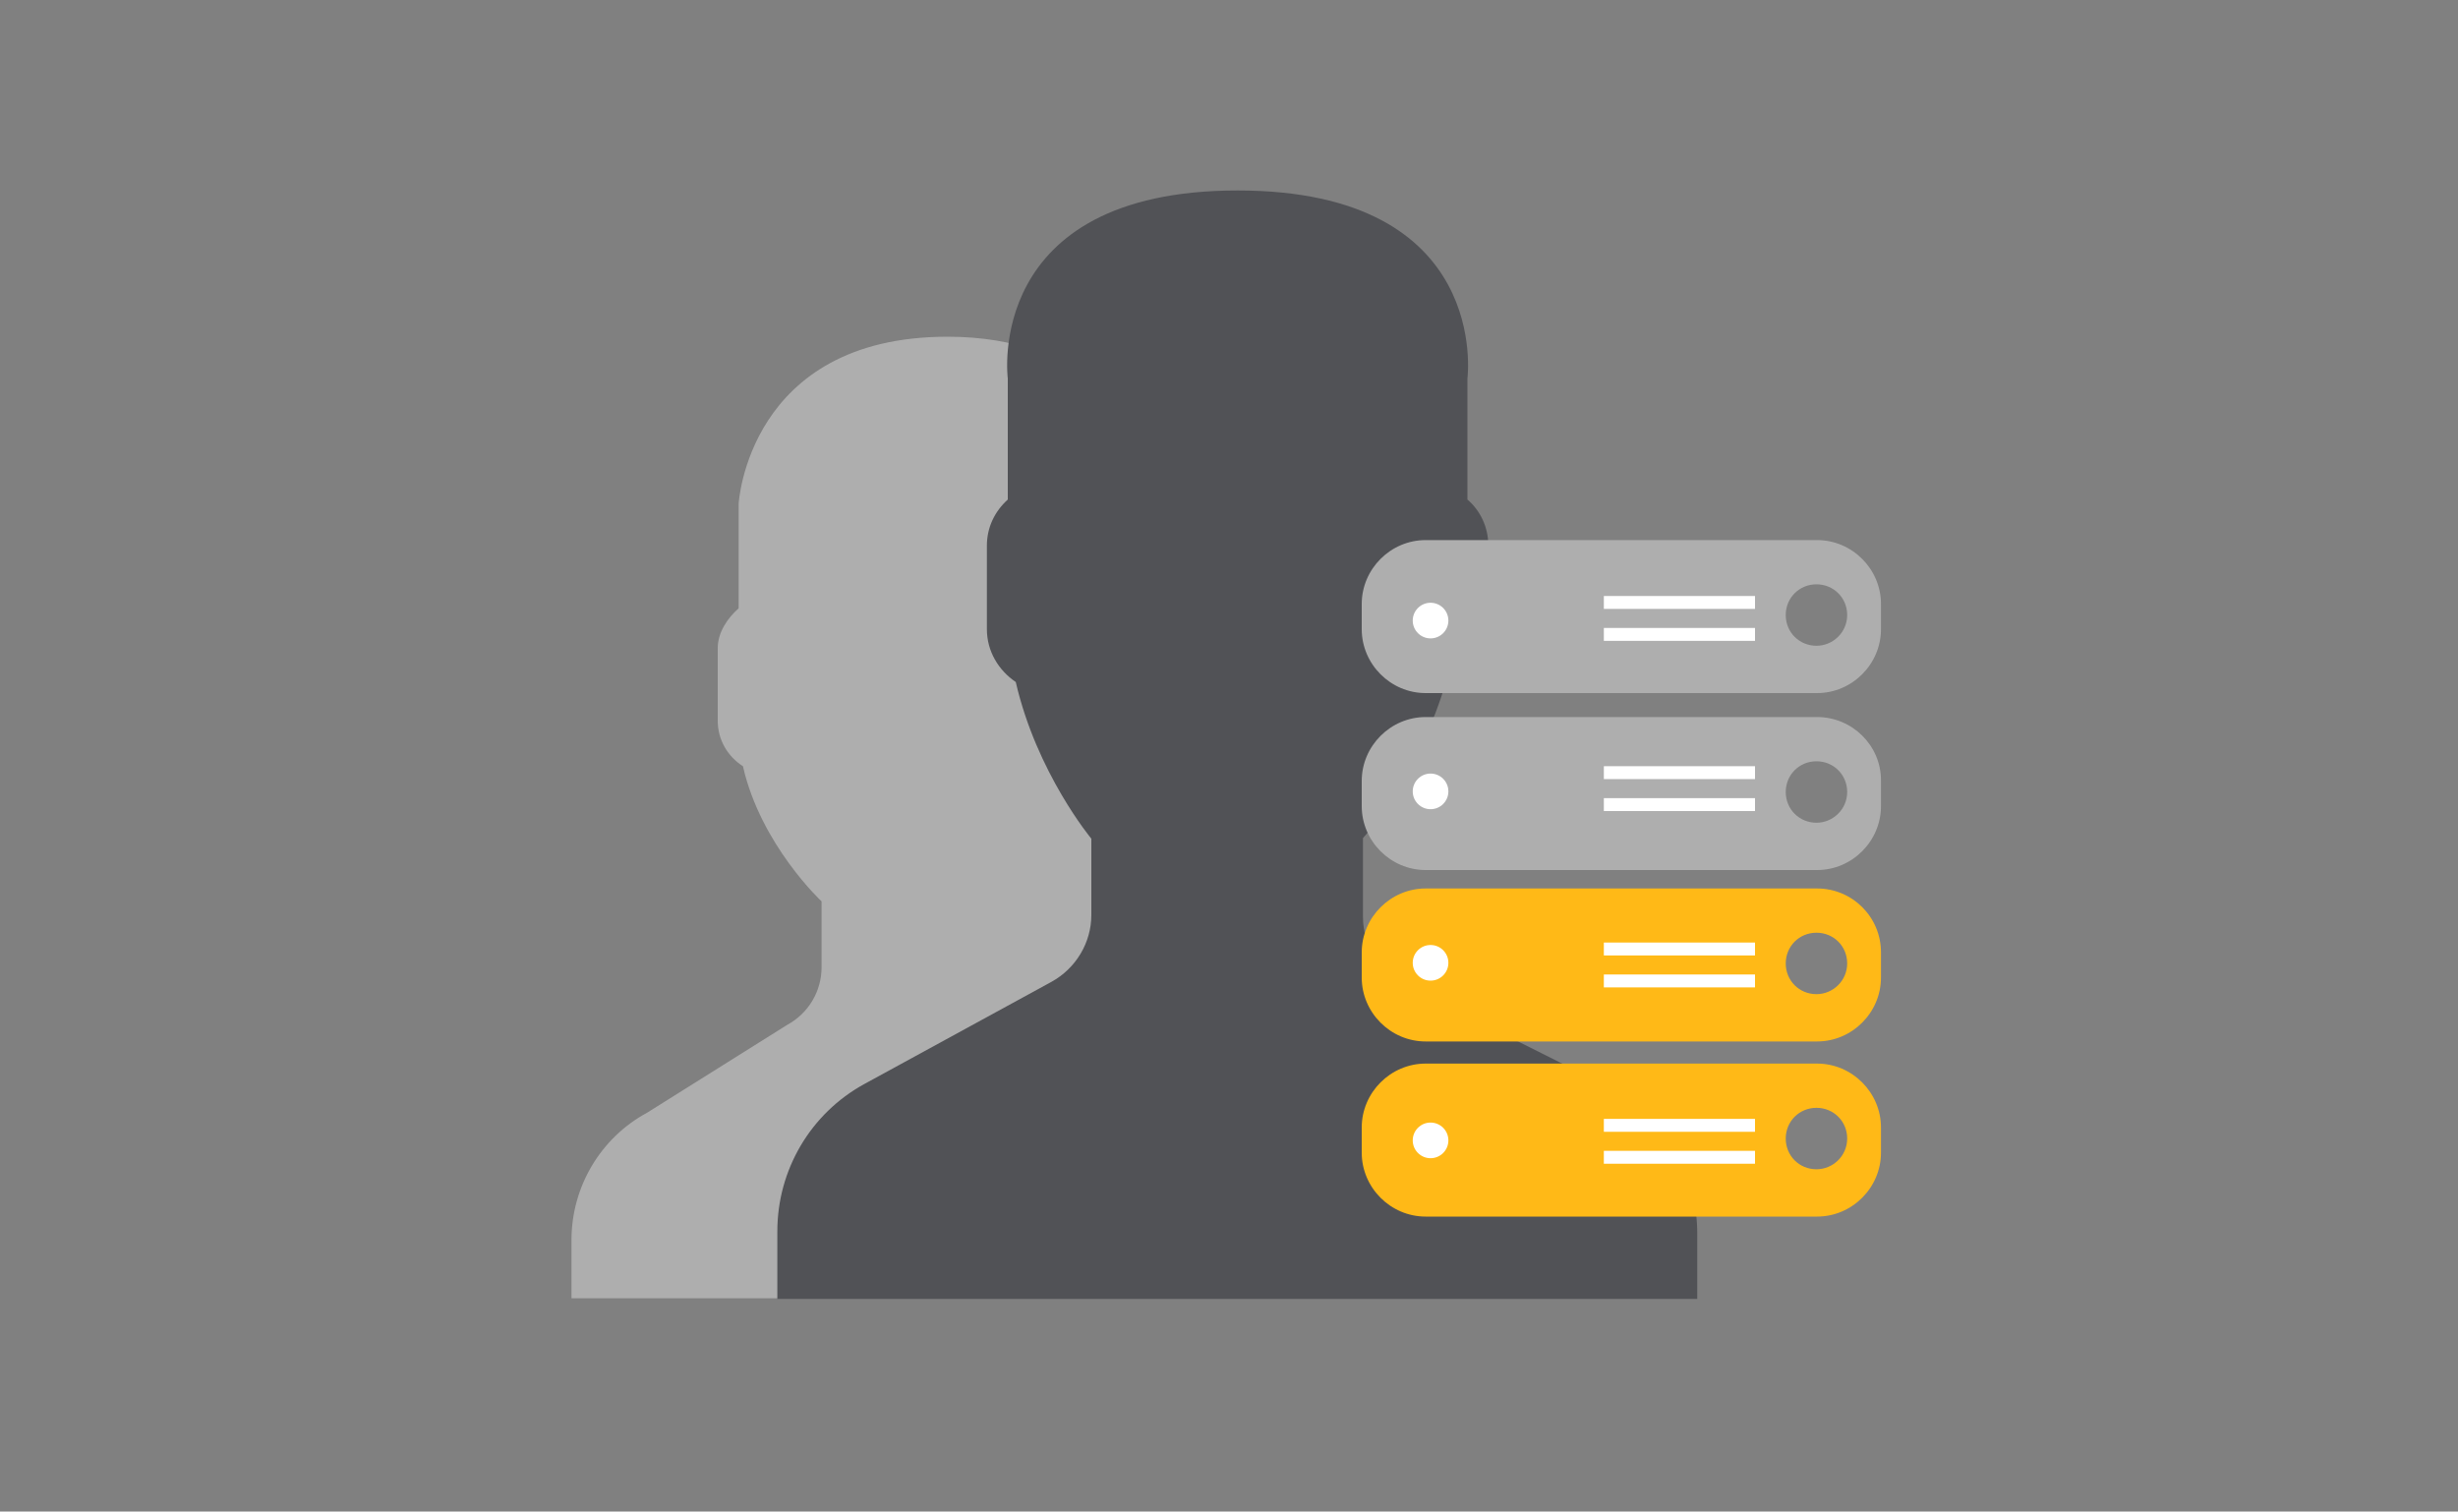 <?xml version="1.0" encoding="utf-8"?>
<!-- Generator: Adobe Illustrator 21.1.0, SVG Export Plug-In . SVG Version: 6.00 Build 0)  -->
<svg version="1.1" id="Layer_1" xmlns="http://www.w3.org/2000/svg" xmlns:xlink="http://www.w3.org/1999/xlink" x="0px" y="0px"
	 viewBox="0 0 400 246" style="enable-background:new 0 0 400 246;" xml:space="preserve">
<rect x="0" y="0" width="400" height="246" fill="#808080" stroke="none"/>
<style type="text/css">
	.st0{fill:#AEAEAE;}
	.st1{fill:#515256;}
	.st2{display:none;}
	.st3{display:inline;fill:#FFB917;}
	.st4{display:inline;fill:#515256;}
	.st5{display:inline;}
	.st6{fill:#FFB917;}
	.st7{fill:#FFFFFF;}
</style>
<g>
	<g>
		<path class="st0" d="M154.8,176.4l20.2-11c-0.1-0.1,0-0.1,0.2-0.1l9.9-5.4c4-2.2,6.5-6.3,6.5-10.9v-12.4c0,0-3.6-4.3-7.1-11.3l0,0
			c0,0,0,0,0,0c-0.5-0.9-0.9-1.9-1.4-2.9c-0.1-0.1-0.1-0.3-0.2-0.4c-0.5-1-0.9-2.1-1.3-3.2c0-0.1-0.1-0.1-0.1-0.2c-0.4-1-0.7-2-1-3
			c-0.1-0.3-0.2-0.6-0.3-0.9c-0.3-1.2-0.7-2.3-0.9-3.5c-2.8-1.8-4.7-5-4.7-8.6V88.8c0-3,1.3-5.7,3.4-7.5V62.1
			c-4.8-3.7-12.3-7.3-23.8-7.3c-32.5,0-34,27.2-34,27.2v17c-1.8,1.6-3.4,3.9-3.4,6.5v11.8c0,3.1,1.6,5.8,4.1,7.4
			c2.9,12.8,12.8,22,12.8,22v10.7c0,3.9-2.1,7.5-5.6,9.4l-22.8,14.3c-7.6,4.1-12.3,12.1-12.3,20.7v9.5h47.6v-11
			C140.6,190.3,146,181.1,154.8,176.4z"/>
		<path class="st1" d="M261.2,176.6l-32.5-16.3c-4.2-2.1-6.9-6.4-6.9-11.1v-12.8c0.9-1,2-2.4,3.1-4c4.4-6.3,7.8-13.1,10.1-20.4
			c4.2-1.3,7.2-5.1,7.2-9.7V88.8c0-3-1.3-5.7-3.4-7.5V61.6c0,0,4-30.6-37.4-30.6C160,31,164,61.6,164,61.6v19.7
			c-2.1,1.9-3.4,4.5-3.4,7.5v13.6c0,3.6,1.9,6.7,4.7,8.6c3.4,14.8,12.3,25.5,12.3,25.5v12.4c0,4.5-2.5,8.7-6.5,10.9l-30.4,16.6
			c-8.8,4.8-14.2,14-14.2,24v11h149.7V201C276.3,190.7,270.5,181.2,261.2,176.6z"/>
	</g>
</g>
<g id="Layer_1_1_" class="st2">
	<path class="st3" d="M233.6,151.3H31.7c-4.8,0-8.6-1.4-11.4-4.1c-4.4-4.5-4.4-10.9-4.4-14.7v-0.8V26.4c0-7.2,2.9-15.7,16.5-15.7
		H371v9.4H32.5c-6.1,0-7.1,1.9-7.1,6.3v106.1c0,2.5-0.1,6.3,1.6,8c0.9,0.9,2.5,1.4,4.7,1.4h198.7L233.6,151.3z"/>
	<polygon class="st3" points="371,151.3 335.7,151.3 289.3,141.9 371,141.9 	"/>
	<path class="st4" d="M236.7,129.3c0,0,31.4,16.5,49.5,20.4s56.5,11.8,56.5,11.8L305,178.8l29.8,30.6L315.2,229l-29.8-30.6
		l-18.1,38.5c0,0-5.5-35.3-13.4-61.3S236.7,129.3,236.7,129.3z"/>
	<g class="st5">
		<path class="st1" d="M52.8,35.9h8.7v29.9h0.2c1.4-2.5,3.6-4.7,6.2-6.1c2.6-1.5,5.6-2.5,8.9-2.5c6.4,0,16.7,4,16.7,20.5v28.5h-8.7
			V78.6c0-7.7-2.9-14.3-11.1-14.3c-5.6,0-10.1,4-11.7,8.7c-0.5,1.2-0.6,2.5-0.6,4.2v28.9h-8.7L52.8,35.9L52.8,35.9z"/>
		<path class="st1" d="M117.8,44.5v13.8h12.5v6.6h-12.5v25.8c0,5.9,1.7,9.3,6.5,9.3c2.3,0,4-0.3,5-0.6l0.4,6.5
			c-1.7,0.7-4.4,1.2-7.7,1.2c-4.1,0-7.3-1.3-9.4-3.7c-2.5-2.6-3.4-6.8-3.4-12.5v-26h-7.4v-6.6h7.4V46.8L117.8,44.5z"/>
		<path class="st1" d="M150.6,44.5v13.8h12.5v6.6h-12.5v25.8c0,5.9,1.7,9.3,6.5,9.3c2.3,0,4-0.3,5-0.6l0.4,6.5
			c-1.7,0.7-4.4,1.2-7.7,1.2c-4.1,0-7.3-1.3-9.4-3.7c-2.5-2.6-3.4-6.8-3.4-12.5v-26h-7.4v-6.6h7.4V46.8L150.6,44.5z"/>
		<path class="st1" d="M172.9,73.9c0-6.1-0.2-11.1-0.4-15.6h7.8l0.4,8.2h0.2c3.6-5.8,9.2-9.3,17-9.3c11.6,0,20.3,9.8,20.3,24.4
			c0,17.2-10.5,25.7-21.8,25.7c-6.3,0-11.9-2.8-14.7-7.5h-0.2v26h-8.6V73.9z M181.5,86.6c0,1.3,0.2,2.5,0.4,3.6
			c1.6,6,6.8,10.2,13.1,10.2c9.2,0,14.6-7.5,14.6-18.5c0-9.6-5-17.8-14.3-17.8c-5.9,0-11.5,4.3-13.2,10.8c-0.3,1.1-0.6,2.4-0.6,3.6
			V86.6z"/>
		<path class="st1" d="M227.1,66.2c0-3.7,2.5-6.2,5.9-6.2s5.7,2.6,5.8,6.2c0,3.5-2.3,6.1-5.9,6.1C229.5,72.3,227.1,69.6,227.1,66.2z
			 M227.1,101.1c0-3.7,2.5-6.2,5.9-6.2s5.7,2.6,5.8,6.2c0,3.5-2.3,6.1-5.9,6.1C229.5,107.2,227.1,104.6,227.1,101.1z"/>
		<path class="st1" d="M242.4,110.1L270,38.3h6.7L249,110.1H242.4z"/>
		<path class="st1" d="M276.3,110.1l27.6-71.8h6.7L283,110.1H276.3z"/>
	</g>
</g>
<g id="Layer_2">
	<path class="st6" d="M295.7,173.1h-63.7c-5.7,0-10.4,4.7-10.4,10.4v4.1c0,5.7,4.7,10.4,10.4,10.4h63.7c5.7,0,10.4-4.7,10.4-10.4
		v-4.1C306.1,177.8,301.4,173.1,295.7,173.1z M295.6,190.3c-2.8,0-5-2.2-5-5s2.2-5,5-5s5,2.2,5,5S298.3,190.3,295.6,190.3z"/>
	<path class="st6" d="M295.7,144.6h-63.7c-5.7,0-10.4,4.7-10.4,10.4v4.1c0,5.7,4.7,10.4,10.4,10.4h63.7c5.7,0,10.4-4.7,10.4-10.4
		v-4.1C306.1,149.2,301.4,144.6,295.7,144.6z M295.6,161.8c-2.8,0-5-2.2-5-5c0-2.8,2.2-5,5-5s5,2.2,5,5
		C300.6,159.6,298.3,161.8,295.6,161.8z"/>
	<path class="st0" d="M295.7,116.7h-63.7c-5.7,0-10.4,4.7-10.4,10.4v4.1c0,5.7,4.7,10.4,10.4,10.4h63.7c5.7,0,10.4-4.7,10.4-10.4
		V127C306.1,121.3,301.4,116.7,295.7,116.7z M295.6,133.9c-2.8,0-5-2.2-5-5s2.2-5,5-5s5,2.2,5,5S298.3,133.9,295.6,133.9z"/>
	<path class="st0" d="M295.7,87.9h-63.7c-5.7,0-10.4,4.7-10.4,10.4v4.1c0,5.7,4.7,10.4,10.4,10.4h63.7c5.7,0,10.4-4.7,10.4-10.4
		v-4.1C306.1,92.6,301.4,87.9,295.7,87.9z M295.6,105.1c-2.8,0-5-2.2-5-5c0-2.8,2.2-5,5-5s5,2.2,5,5
		C300.6,102.9,298.3,105.1,295.6,105.1z"/>
</g>
<circle class="st7" cx="232.8" cy="185.6" r="2.9"/>
<circle class="st7" cx="232.8" cy="156.7" r="2.9"/>
<circle class="st7" cx="232.8" cy="128.8" r="2.9"/>
<rect x="261" y="182.1" class="st7" width="24.6" height="2.1"/>
<rect x="261" y="187.3" class="st7" width="24.6" height="2.1"/>
<rect x="261" y="153.4" class="st7" width="24.6" height="2.1"/>
<rect x="261" y="158.6" class="st7" width="24.6" height="2.1"/>
<rect x="261" y="124.7" class="st7" width="24.6" height="2.1"/>
<rect x="261" y="129.9" class="st7" width="24.6" height="2.1"/>
<circle class="st7" cx="232.8" cy="101" r="2.9"/>
<rect x="261" y="97" class="st7" width="24.6" height="2.1"/>
<rect x="261" y="102.2" class="st7" width="24.6" height="2.1"/>
</svg>
